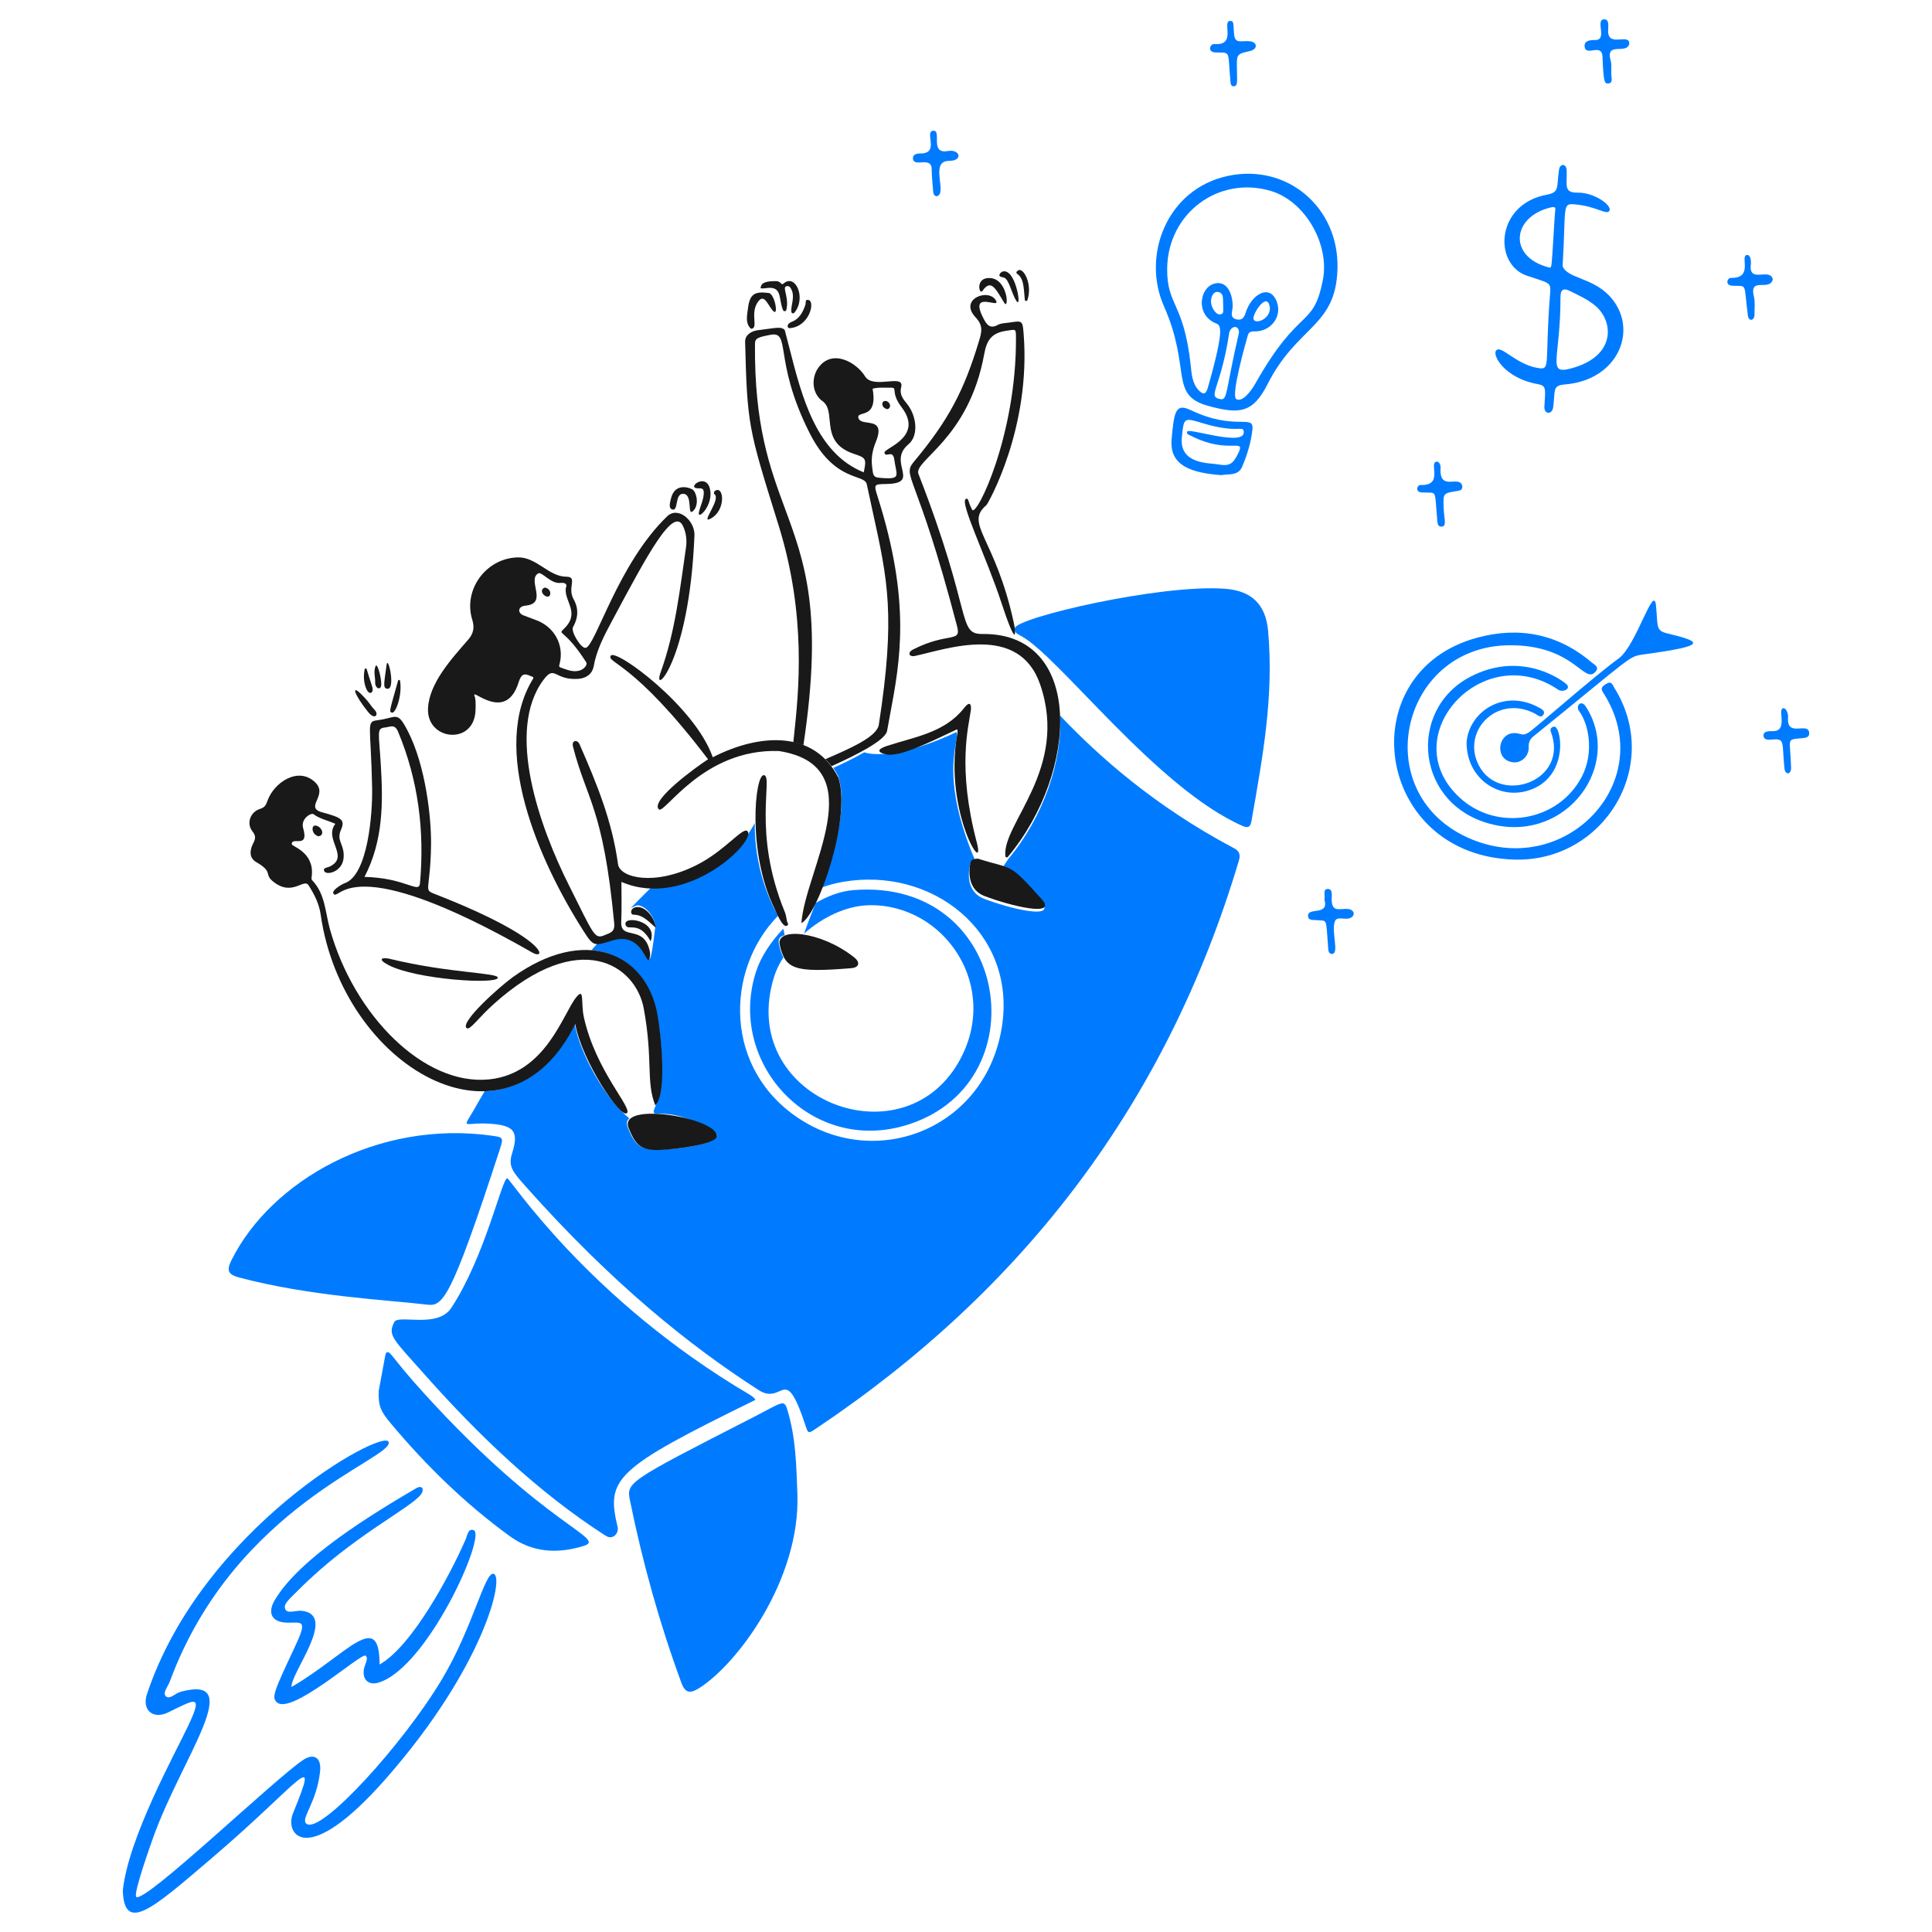 <svg xmlns="http://www.w3.org/2000/svg" viewBox="0 0 200 200"><title>Increase ROI 1</title><g fill="none" class="nc-icon-wrapper"><g transform="translate(0 0)"><desc>Start Up Team Streamline Illustration: https://streamlinehq.com</desc><g id="1727883891078-2991564_start-up-team--work-start-up-team-job"><g id="1727883891078-2991564_rocket"><path id="1727883891078-2991564_vector" fill="#007bff" d="M78.197 144.915C63.584 152.076 62.738 153.057 63.938 158.092C64.082 158.695 63.459 159.466 62.711 158.987C55.733 154.519 49.498 148.534 43.998 142.335C40.671 138.585 40.11 138.257 40.814 136.861C41.233 136.029 45.292 137.571 46.725 135.382C50.252 129.997 51.95 121.988 52.512 121.977C52.803 121.972 60.817 134.487 77.635 144.395C77.823 144.541 78.052 144.624 78.198 144.915H78.197Z" stroke-width="1"></path><path id="1727883891078-2991564_vector_2" fill="#007bff" d="M129.547 85.01C129.445 85.593 129.216 85.755 128.652 85.51C119.708 81.614 109.473 67.751 105.631 65.798C105.34 65.65 104.973 65.467 105.048 65.028C105.235 63.929 120.16 60.444 126.82 60.948C129.547 61.154 131.03 62.551 131.275 65.319C131.871 72.083 130.75 78.186 129.547 85.01Z" stroke-width="1"></path><path id="1727883891078-2991564_vector_3" fill="#007bff" d="M44.143 135.049C40.355 134.583 32.199 134.226 24.723 132.239C23.62 131.946 23.435 131.513 23.953 130.47C28.053 122.217 39.111 115.921 50.908 117.565C52.075 117.728 52.14 117.754 51.761 118.918C46.568 134.9 45.809 135.255 44.143 135.05V135.049Z" stroke-width="1"></path><path id="1727883891078-2991564_vector_4" fill="#007bff" d="M12.712 195.704C13.295 190.23 18.066 181.656 19.519 178.573C21.106 175.204 20.094 175.978 17.375 177.282C15.83 178.024 14.67 177.012 15.21 175.388C20.943 158.156 39.703 147.81 40.23 149.265C40.848 150.975 24.339 155.784 17.584 174.056C17.392 174.574 16.808 175.247 17.168 175.596C17.558 175.976 18.146 175.285 18.687 175.138C25.582 173.263 18.892 181.83 15.899 190.104C15.748 190.52 13.736 196.117 14.109 196.369C15.051 197.007 28.485 184.098 31.406 182.174C32.424 181.504 33.294 181.861 33.134 183.381C32.788 186.648 31.072 188.273 31.719 188.793C33.173 189.962 41.749 180.548 45.769 173.806C48.971 168.434 50.184 162.683 51.097 162.92C52.264 163.222 50.096 172.555 39.982 184.089C31.696 193.537 29.463 189.852 30.323 187.732C33.192 180.665 31.307 184.362 21.851 192.415C15.95 197.441 12.859 200.262 12.713 195.704H12.712Z" stroke-width="1"></path><path id="1727883891078-2991564_vector_5" fill="#007bff" d="M39.209 143.958C39.959 140.003 39.875 140.063 40.042 140.003C40.457 139.853 40.435 140.422 43.851 144.187C56.542 158.18 62.981 159.258 60.379 160.048C57.694 160.862 55.133 160.734 52.781 159.029C48.161 155.677 44.099 151.703 40.438 147.331C39.376 146.061 39.147 145.499 39.211 143.959L39.209 143.958Z" stroke-width="1"></path><path id="1727883891078-2991564_vector_6" fill="#007bff" d="M30.176 174.639C35.9 171.309 39.293 166.48 39.293 172.308C42.665 170.414 46.604 163.024 48.202 159.361C48.374 158.967 48.451 158.177 49.035 158.403C50.386 158.928 44.25 172.651 39.189 174.181C38.148 174.496 37.497 173.868 37.669 172.807C37.75 172.307 38.21 171.621 37.836 171.392C37.357 171.1 30.092 177.657 28.636 176.201C28.136 175.701 28.291 175.217 30.509 170.518C31.897 167.58 31.259 168 29.76 167.979C28.178 167.957 27.638 167.022 28.428 165.668C30.991 161.278 38.671 156.654 43.06 154.074C43.752 153.667 43.926 154.22 43.607 154.662C42.551 156.129 36.472 159 30.926 164.565C29.866 165.628 29.36 166.023 29.511 166.521C29.693 167.127 30.614 166.689 31.218 166.75C35.026 167.134 30.073 173.182 30.177 174.639H30.176Z" stroke-width="1"></path><path id="1727883891078-2991564_Subtract" fill="#007bff" fill-rule="evenodd" d="M104.035 89.44C103.951 89.57 103.859 89.713 103.769 89.851L103.764 89.85C105.247 90.391 106.048 91.335 107.121 92.599C107.329 92.844 107.547 93.1 107.782 93.368C109.473 95.296 104.388 94.015 101.85 93.034C100.289 92.432 100.118 90.785 100.414 89.579C100.496 89.246 100.706 89.204 100.976 89.163C98.051 82.296 98.647 78.73 98.944 76.956C99.035 76.407 99.099 76.029 99.02 75.779C94.67 77.86 91.048 78.402 89.466 77.881C88.241 78.574 87.171 79.091 86.264 79.487C86.445 79.757 86.614 80.046 86.77 80.356C87.803 83.566 86.366 88.16 84.956 91.918C85.674 91.646 86.433 91.436 87.23 91.296C96.472 89.678 105.09 96.459 103.757 106.013C102.281 116.588 91.185 121.124 82.983 115.963C74.832 110.833 75.046 100.376 80.549 94.798C79.749 93.438 78.097 89.9 78.131 85.206C76.133 88.932 72.074 91.8 67.578 91.93C67.499 91.932 67.422 91.933 67.346 91.933C66.652 92.621 65.968 93.311 65.295 94.003C65.637 93.828 65.92 93.71 66.017 93.721C66.787 93.762 67.661 94.72 67.849 95.865C67.367 99.75 67.31 99.659 66.791 98.831C66.3 98.048 65.397 96.607 63.332 97.239L63.302 97.248H63.301C62.671 97.441 62.248 97.57 61.922 97.589C61.689 97.845 61.458 98.101 61.229 98.357C64.575 98.663 67.248 100.961 67.977 104.888C68.445 107.405 68.912 111.868 67.956 114.234C67.531 115.286 67.538 115.286 68.215 115.287C69.003 115.289 70.699 115.292 73.68 116.961L73.682 116.962C75.941 118.228 70.288 118.98 68.519 118.98C66.167 119.189 65.663 118.358 65.002 116.754C64.813 116.296 64.877 115.983 65.148 115.775C62.483 113.59 60.007 108.886 59.486 105.993C57.164 110.718 53.766 112.824 50.171 112.967C49.877 113.457 49.595 113.943 49.326 114.422C49.062 114.893 48.844 115.254 48.677 115.527C48.39 116 48.258 116.217 48.318 116.308C48.368 116.385 48.557 116.372 48.905 116.346C49.317 116.316 49.952 116.269 50.846 116.337C53.239 116.519 53.716 117.155 53.011 119.397C52.584 120.754 53.056 121.288 54.467 122.874C63.36 132.863 71.356 139.285 78.53 143.897C79.516 144.53 80.137 144.259 80.647 144.037C81.475 143.674 82.009 143.44 83.338 147.435L83.379 147.556C83.518 147.979 83.59 148.196 83.723 148.244C83.863 148.294 84.072 148.155 84.501 147.867L84.525 147.851C106.105 133.399 120.801 114.031 128.237 89.132C128.45 88.419 128.28 88.088 127.695 87.779H127.694C119.519 83.449 113.694 78.254 109.724 74.059C110 78.734 108.042 84.536 104.352 88.956C104.339 88.97 104.204 89.179 104.035 89.44Z" clip-rule="evenodd" stroke-width="1"></path><path id="1727883891078-2991564_Subtract_2" fill="#007bff" fill-rule="evenodd" d="M81.091 99.116C80.901 98.764 80.769 98.333 80.649 97.813C80.505 97.187 80.754 96.917 81.232 96.814C81.228 96.794 81.223 96.774 81.219 96.754C81.173 96.538 81.127 96.325 81.086 96.14C79.787 97.498 78.768 99.048 78.28 100.538C75.235 109.826 83.65 119.27 93.434 116.586C107.858 112.629 104.694 90.789 88.293 92.148L88.292 92.149C87.037 92.253 85.707 92.741 84.434 93.481C84.353 93.689 84.274 93.893 84.196 94.093C83.817 95.064 83.479 95.932 83.24 96.644C85.126 94.974 87.573 93.764 89.936 93.71C97.803 93.529 103.674 102.203 99.24 109.945V109.946C93.245 120.416 76.179 113.576 80.153 101.058C80.358 100.411 80.678 99.755 81.091 99.116Z" clip-rule="evenodd" stroke-width="1"></path><path id="1727883891078-2991564_vector_7" fill="#007bff" d="M82.546 154.657C82.861 163.566 76.275 172.34 72.326 174.784C71.388 175.365 70.911 175.221 70.536 174.202C68.292 168.101 66.548 161.861 65.249 155.489C64.829 153.429 64.598 153.562 78.113 146.643C80.963 145.184 81.16 144.809 81.505 145.935C82.382 148.801 82.443 151.743 82.545 154.657H82.546Z" stroke-width="1"></path></g><g id="1727883891078-2991564_stars"><path id="1727883891078-2991564_vector_8" fill="#007bff" d="M96.95 20.318C96.638 20.256 96.616 19.984 96.596 19.756C96.531 19.006 96.457 18.277 96.45 17.529C96.44 16.134 94.66 17.341 94.514 16.468C94.432 15.968 94.951 15.879 95.264 15.885C97.326 15.926 95.66 13.625 96.596 13.533C97.555 13.439 96.179 15.986 98.116 15.635C99.385 15.405 99.739 16.655 98.241 16.655C96.159 16.655 98.159 20.111 96.95 20.319V20.318Z" stroke-width="1"></path><path id="1727883891078-2991564_vector_9" fill="#007bff" d="M168.658 4.561C168.346 5.685 166.16 4.233 166.743 6.309C166.884 6.81 166.738 7.434 166.826 7.995C166.865 8.246 166.887 8.592 166.513 8.64C166.096 8.695 165.996 8.515 165.889 5.872C165.828 4.373 164.089 5.956 164.036 4.769C164.01 4.186 164.64 4.14 165.14 4.144C166.451 4.155 165.098 2.039 166.056 2.001C166.618 1.978 166.48 2.75 166.472 3.187C166.441 4.978 168.741 3.353 168.657 4.561H168.658Z" stroke-width="1"></path><path id="1727883891078-2991564_vector_10" fill="#007bff" d="M128.048 7.12C128.068 8.515 128.132 8.897 127.736 8.931C127.445 8.957 127.401 8.702 127.381 8.494C127.071 5.187 127.485 5.463 125.862 5.434C124.946 5.418 125.237 4.522 125.716 4.56C128.046 4.745 126.486 2.235 127.318 2.167C127.777 2.129 127.65 2.5 127.755 3.561C127.858 4.581 128.463 4.183 129.358 4.269C130.191 4.35 130.231 5.099 129.378 5.289C128.004 5.597 128.024 5.602 128.046 7.12H128.048Z" stroke-width="1"></path><path id="1727883891078-2991564_vector_11" fill="#007bff" d="M151.382 50.353C151.382 50.769 151.112 50.769 150.84 50.831C149.384 51.06 149.39 51.06 149.446 52.559C149.493 53.808 149.8 54.476 149.238 54.516C148.925 54.538 148.842 54.308 148.801 54.058C148.468 50.436 148.864 51.088 147.178 50.977C146.45 50.93 146.698 50.194 147.053 50.207C149.486 50.299 147.886 47.922 148.696 47.793C149.071 47.733 149.133 48.334 149.133 48.355C148.925 51.041 151.152 49.043 151.382 50.353Z" stroke-width="1"></path><path id="1727883891078-2991564_vector_12" fill="#007bff" d="M183.52 28.914C183.207 30.226 181.047 28.58 181.563 30.704C181.71 31.307 181.615 31.952 181.625 32.578C181.635 33.16 181.034 33.37 180.938 32.64C180.483 29.169 180.938 29.653 179.336 29.58C178.545 29.543 178.794 28.761 179.19 28.768C181.584 28.809 180.063 26.446 180.855 26.395C181.271 26.368 181.27 27.186 181.251 27.332C180.966 29.433 183.228 27.645 183.52 28.914Z" stroke-width="1"></path><path id="1727883891078-2991564_vector_13" fill="#007bff" d="M137.102 93.149C137.207 92.712 136.915 92.052 137.415 92.025C137.999 91.991 137.85 92.712 137.852 93.086C137.862 94.543 138.705 94.002 139.579 94.105C140.287 94.189 140.35 94.919 139.6 95.084C139.122 95.189 138.413 94.874 138.206 95.333C137.745 96.352 138.726 98.809 137.852 98.747C137.56 98.727 137.517 98.456 137.498 98.206C137.233 94.876 137.455 95.384 136.311 95.25C135.978 95.211 135.484 95.333 135.416 94.876C135.262 93.833 137.622 94.876 137.102 93.148V93.149Z" stroke-width="1"></path><path id="1727883891078-2991564_vector_14" fill="#007bff" d="M184.644 73.312C184.998 73.374 185.118 74.019 185.102 74.207C184.903 76.472 187.226 74.623 187.287 75.894C187.308 76.33 186.934 76.378 186.579 76.414C184.834 76.589 185.325 76.311 185.413 79.474C185.433 80.183 184.805 80.287 184.726 79.537C184.459 76.978 184.788 76.478 183.665 76.54C183.269 76.561 182.584 76.727 182.561 76.144C182.542 75.644 183.185 75.694 183.581 75.686C185.164 75.656 183.914 73.293 184.642 73.314L184.644 73.312Z" stroke-width="1"></path></g><g id="1727883891078-2991564_person3"><path id="1727883891078-2991564_vector_15" fill="#191919" d="M79.57 30.329C78.093 30.137 77.603 30.456 77.426 31.953C77.348 32.619 77.129 33.414 77.697 33.992C77.717 34.013 77.759 34.033 77.801 34.033C78.509 33.929 77.675 32.534 78.384 31.369C79.132 30.14 79.516 31.758 80.091 32.242C80.6 32.672 80.196 30.409 79.57 30.327V30.329Z" stroke-width="1"></path><path id="1727883891078-2991564_vector_16" fill="#191919" d="M81.09 29.372C80.884 29.561 80.82 29.101 80.361 29.101C79.321 29.101 78.8 29.227 78.738 29.809C78.717 29.914 79.321 29.83 79.446 29.809C81.028 29.643 80.569 31.007 81.069 32.12C81.134 32.265 81.362 32.245 81.403 32.079C81.709 30.792 80.963 29.779 81.382 29.643C81.589 29.575 81.734 29.644 81.839 29.809C82.391 30.67 81.825 31.641 81.922 32.287C81.944 32.433 82.13 32.495 82.235 32.37C83.504 30.849 82.328 28.238 81.09 29.372V29.372Z" stroke-width="1"></path><path id="1727883891078-2991564_Subtract_3" fill="#191919" fill-rule="evenodd" d="M93.287 40.091C93.098 40.799 93.456 41.275 93.87 41.777L93.871 41.776C94.897 43.021 95.13 45.098 94.037 46.002C93.002 46.858 93.212 47.783 93.384 48.537C93.585 49.42 93.733 50.07 91.768 50.102L91.761 50.103C90.457 50.124 90.442 50.124 90.852 51.414C94.324 62.338 93.183 68.422 92.136 74.002C92.032 74.56 91.928 75.112 91.83 75.664C91.656 76.643 88.573 78.2 86.079 79.312C85.878 79.05 85.665 78.809 85.442 78.589C85.463 78.579 85.485 78.57 85.507 78.561C88.046 77.46 90.781 76.275 90.976 75.019V75.02C92.716 63.775 91.9 60.059 90.37 53.093C90.167 52.169 89.951 51.189 89.728 50.125C89.651 49.76 89.261 49.619 88.681 49.408C87.509 48.984 85.56 48.278 83.837 44.88C81.857 40.973 81.416 38.258 81.148 36.607C80.899 35.075 80.799 34.46 79.758 34.659C78.447 34.911 78.16 35.013 78.155 35.596C78.08 44.027 79.697 48.408 81.256 52.634C83.296 58.161 85.238 63.424 83.168 77.143C82.831 77.016 82.481 76.916 82.123 76.841C82.144 76.645 82.166 76.442 82.188 76.233C82.683 71.62 83.525 63.765 80.59 54.349C80.543 54.199 80.497 54.051 80.452 53.906C77.484 44.388 77.35 43.956 77.134 35.387C77.117 34.658 77.801 34.264 78.467 34.18C78.814 34.136 79.113 34.096 79.372 34.061C80.589 33.896 80.926 33.85 81.235 34.159C81.397 34.761 81.555 35.383 81.717 36.017C83.009 41.089 84.494 46.917 89.415 48.897C89.707 47.481 89.663 47.402 88.395 46.981C86.147 46.236 86.006 44.762 85.883 43.483C85.806 42.676 85.736 41.947 85.148 41.528C84.066 40.758 83.947 39.139 84.711 38.072C86.181 36.021 88.727 37.594 89.54 38.946C89.97 39.66 91.017 39.569 91.901 39.493C92.771 39.419 93.482 39.358 93.287 40.091ZM91.952 47.044C91.767 47.08 91.604 47.112 91.559 46.856L91.56 46.855C91.54 46.741 91.788 46.585 92.134 46.367C93.176 45.711 95.113 44.493 93.329 42.151C92.683 41.303 92.634 40.777 92.605 40.476C92.581 40.214 92.572 40.121 92.205 40.132C92.026 40.138 91.845 40.135 91.664 40.132C91.214 40.125 90.762 40.118 90.331 40.237C90.723 42.419 89.853 42.674 89.285 42.84C89.008 42.922 88.804 42.982 88.853 43.234C88.928 43.617 89.349 43.678 89.794 43.743C90.559 43.853 91.393 43.974 90.663 45.753C90.348 46.522 90.173 47.334 90.268 48.188C90.338 48.821 90.364 49.132 90.533 49.293C90.697 49.45 90.995 49.466 91.6 49.5C92.955 49.577 92.896 49.276 92.714 48.365C92.67 48.143 92.618 47.884 92.579 47.585C92.493 46.937 92.203 46.994 91.952 47.044Z" clip-rule="evenodd" stroke-width="1"></path><path id="1727883891078-2991564_vector_17" fill="#191919" d="M102.55 28.788C100.906 28.64 101.36 30.598 101.697 30.121C102.564 28.888 103.01 29.766 103.945 31.328C104.467 32.202 104.362 28.952 102.551 28.788H102.55Z" stroke-width="1"></path><path id="1727883891078-2991564_vector_18" fill="#191919" d="M104.694 28.581C103.965 27.54 103.258 28.435 103.507 28.601C103.882 28.851 104.1 28.39 104.652 29.892C105.859 33.174 105.526 29.768 104.694 28.581Z" stroke-width="1"></path><path id="1727883891078-2991564_vector_19" fill="#191919" d="M101.759 65.632C99.032 65.653 100.819 63.788 95.078 49.063C94.534 47.67 100.286 45.483 101.884 36.657C102.155 35.158 102.697 34.454 104.174 34.243C105.173 34.1 105.168 33.973 105.173 34.992C105.225 45.088 101.073 53.581 100.636 52.768C100.199 51.956 100.279 51.512 99.991 51.644C99.296 51.961 102.076 57.554 103.654 62.364C105.239 67.192 105.221 65.713 104.925 64.361C103.001 55.591 99.798 54.242 102.115 52.289C102.262 52.165 106.742 44.34 105.966 34.555C105.857 33.181 105.842 33.185 104.51 33.389C104.093 33.453 103.64 33.44 103.282 33.638C102.46 34.096 102.119 33.553 101.825 32.993C100.237 29.968 103.492 31.952 103.137 31.183C102.473 29.745 99.173 30.92 100.993 32.849C101.821 33.726 101.616 34.41 101.326 35.367C99.797 40.422 98.203 43.484 94.645 47.752C93.292 49.376 94.876 48.715 99.079 64.842C99.534 66.591 98.171 65.379 94.521 67.235C93.915 67.544 94.083 68.042 94.729 67.901C98.032 67.186 105.476 64.464 107.676 70.856C110.683 79.596 103.701 85.281 104.075 88.632C104.095 88.757 104.241 88.799 104.324 88.715C111.734 79.869 112.171 65.55 101.764 65.631L101.759 65.632Z" stroke-width="1"></path><path id="1727883891078-2991564_vector_20" fill="#191919" d="M101.218 88.882C104.943 90.068 104.347 89.187 107.837 93.087C109.547 94.999 104.525 93.76 101.905 92.754C100.343 92.154 100.189 90.508 100.469 89.298C100.556 88.924 100.865 88.923 101.219 88.882H101.218Z" stroke-width="1"></path><path id="1727883891078-2991564_vector_21" fill="#191919" d="M83.712 31.058C83.297 30.949 83.441 31.349 83.379 31.536C83.126 32.305 82.736 33.022 81.984 33.305C81.362 33.54 81.484 33.993 81.756 33.971C83.796 33.809 84.4 31.237 83.712 31.057V31.058Z" stroke-width="1"></path><path id="1727883891078-2991564_vector_22" fill="#191919" d="M106.358 31.058C106.317 31.204 106.088 31.183 106.088 31.017C105.963 29.622 105.946 29.036 105.526 28.539C105.402 28.392 105.005 28.269 105.359 28.019C105.921 27.561 106.921 29.434 106.358 31.058Z" stroke-width="1"></path><path id="1727883891078-2991564_vector_23" fill="#191919" d="M91.872 42.36C91.184 42.235 91.206 41.462 91.684 41.507C92.1 41.547 92.372 42.173 91.872 42.36Z" stroke-width="1"></path><path id="1727883891078-2991564_vector_24" fill="#191919" d="M99.074 75.497C95.594 77.16 93.447 78.156 92.01 78.133C91.837 78.13 89.999 77.815 91.852 77.208C94.697 76.274 97.8 75.851 99.802 73.294C100.508 72.393 100.554 73.129 100.501 73.527C100.282 75.183 99.062 79.387 101.113 87.195C102.108 90.985 97.71 84.076 99.074 76.122C99.166 75.582 99.115 75.622 99.074 75.497Z" stroke-width="1"></path></g><g id="1727883891078-2991564_person2"><path id="1727883891078-2991564_vector_25" fill="#191919" d="M77.363 86.031C76.867 85.61 75.05 88.066 72.118 89.548C67.722 91.769 64.17 90.859 63.979 89.465C63.366 84.988 61.801 81.166 59.982 77.018C59.772 76.54 59.147 76.624 59.316 77.288C60.728 82.832 62.444 83.57 63.583 95.585C63.67 96.5 63.147 96.564 62.626 96.792C61.524 97.273 61.502 96.833 58.88 91.608C55.902 85.677 52.283 75.65 56.278 70.356C57.459 68.791 57.382 70.447 59.858 70.274C60.712 70.214 61.319 69.754 61.46 68.962C61.761 67.278 62.543 65.798 63.334 64.32C66.998 57.472 69.735 52.294 70.723 54.496C71.033 55.184 71.124 55.933 71.014 56.681C70.379 61.036 69.899 65.427 68.392 69.586C67.441 72.212 71.352 68.732 71.889 55.411C71.949 53.912 70.201 52.35 69.058 53.455C63.953 58.383 61.649 66.885 60.628 67.068C60.15 67.153 59.068 65.362 59.316 64.924C59.86 63.967 59.918 62.989 59.378 62.03C58.689 60.803 59.857 59.706 58.608 59.699C56.798 59.689 55.548 57.662 53.612 57.701C50.324 57.767 47.92 61.049 48.888 64.153C49.14 64.964 49.014 65.591 48.471 66.215C46.708 68.238 44.453 70.71 44.309 73.291C44.12 76.663 49.02 77.183 49.221 73.625C49.318 71.897 49.012 72.064 49.116 71.897C49.261 71.667 52.444 74.561 53.674 70.669C53.944 69.815 54.216 69.629 54.965 70.004C55.07 70.045 55.215 70.024 55.215 70.212C50.698 77.455 55.734 89.049 60.377 96.334C61.438 98 61.499 97.951 63.354 97.374C66.203 96.489 66.788 99.393 67.141 99.414C67.35 99.06 67.329 98.685 67.224 98.29C66.541 95.708 64.224 97.373 64.31 95.438C64.371 94.064 64.331 92.69 64.331 91.296C71.158 94.231 78.43 86.936 77.361 86.03L77.363 86.031ZM54.175 63.696C53.549 63.452 53.614 62.765 54.383 62.697C56.779 62.486 54.553 60.08 55.695 59.367C56.092 59.119 56.965 60.431 57.985 60.345C58.464 60.304 58.776 60.407 58.568 60.886C58.401 62.301 60.117 63.434 58.36 65.112C57.689 65.753 58.447 65.048 60.691 68.568C60.837 68.796 60.484 69.258 60.046 69.4C59.319 69.635 58.692 69.32 58.048 69.109C57.798 69.027 57.899 68.859 57.944 68.672C58.406 66.768 57.397 64.899 55.508 64.197C55.069 64.034 54.611 63.868 54.175 63.697V63.696Z" stroke-width="1"></path><path id="1727883891078-2991564_vector_26" fill="#191919" d="M73.783 78.391C71.973 73.145 63.706 67.086 63.23 67.879C62.77 68.647 65.574 68.424 73.297 78.602C72.131 79.351 67.254 82.879 68.205 83.782C68.792 84.34 72.763 77.475 80.631 77.746C90.519 79.286 83.296 90.172 82.963 95.564C84.732 94.627 88.146 84.657 86.793 80.515C84.316 75.603 78.695 75.873 73.783 78.392V78.391Z" stroke-width="1"></path><path id="1727883891078-2991564_vector_27" fill="#191919" d="M88.395 99.082C84.937 96.364 80.294 95.96 80.715 97.811C81.292 100.352 82.233 100.708 88.125 100.225C88.916 100.16 89.119 99.649 88.395 99.081V99.082Z" stroke-width="1"></path><path id="1727883891078-2991564_vector_28" fill="#191919" d="M81.463 95.834C81.713 95.688 81.484 95.501 81.463 95.334C81.401 95.043 81.377 94.731 81.255 94.438C77.812 86.096 80.111 80.309 79.07 80.243C78.133 80.184 77.352 88.292 80.153 94.002C80.284 94.269 81.006 96.103 81.465 95.833L81.463 95.834Z" stroke-width="1"></path><path id="1727883891078-2991564_vector_29" fill="#191919" d="M71.973 50.499C72.451 50.687 73.064 50.184 72.784 51.582C72.697 52.019 72.427 52.622 72.347 53.038C72.175 53.932 73.9 52.291 73.492 50.603C73.11 49.023 71.39 50.27 71.973 50.498V50.499Z" stroke-width="1"></path><path id="1727883891078-2991564_vector_30" fill="#191919" d="M73.492 53.726C75.224 52.883 74.941 50.136 73.992 50.833C73.908 50.894 73.929 50.979 73.909 51.124C74.762 51.56 72.497 54.211 73.493 53.725L73.492 53.726Z" stroke-width="1"></path><path id="1727883891078-2991564_vector_31" fill="#191919" d="M69.621 52.748C70.269 52.905 69.807 51.007 70.787 51.124C71.722 51.236 71.139 53.392 71.703 52.935C72.347 52.413 72.192 51.196 71.765 50.729C71.616 50.565 69.876 49.804 69.454 51.624C69.363 52.018 69.164 52.638 69.621 52.749V52.748Z" stroke-width="1"></path><path id="1727883891078-2991564_vector_32" fill="#191919" d="M64.771 95.772C65.016 96.419 66.145 95.251 67.352 97.438C68.184 95.252 64.368 94.713 64.771 95.772Z" stroke-width="1"></path><path id="1727883891078-2991564_vector_33" fill="#191919" d="M66.081 93.898C65.208 93.854 65.186 94.689 65.581 94.689C66.539 94.689 67.122 95.377 67.892 96.042C67.725 94.897 66.852 93.938 66.081 93.898Z" stroke-width="1"></path><path id="1727883891078-2991564_vector_34" fill="#191919" d="M56.632 61.76C57.09 61.843 57.132 60.949 56.403 60.824C55.82 61.032 56.174 61.676 56.632 61.76Z" stroke-width="1"></path></g><g id="1727883891078-2991564_person1"><path id="1727883891078-2991564_vector_35" fill="#191919" d="M59.546 106.012C52.449 120.416 35.431 110.397 33.195 94.668C33.032 93.523 32.532 92.585 31.947 91.65C31.45 90.857 30.238 92.9 28.221 91.213C27.325 90.465 28.313 90.282 26.514 89.236C25.789 88.813 25.835 88.033 26.201 87.32C26.435 86.865 26.529 86.554 26.139 86.072C25.486 85.267 25.892 84.059 26.909 83.741C27.431 83.577 27.534 83.325 27.7 82.867C28.37 81.016 30.844 79.328 32.591 80.952C34.07 82.326 31.426 83.573 33.362 84.095C35.361 84.634 35.755 84.865 35.297 85.905C34.777 87.092 35.693 87.362 35.568 88.819S33.739 90.67 33.549 90.152C33.426 89.817 33.883 89.823 34.111 89.715C36.273 88.689 33.466 86.884 34.715 85.281C33.924 84.927 33.115 84.777 32.446 84.282C32.218 84.115 31.096 84.74 31.384 85.739C32.015 87.923 30.208 86.55 30.198 87.383C30.195 87.632 32.52 88.177 32.28 90.63C32.261 90.817 32.197 90.984 32.321 91.13C33.674 92.545 33.67 94.461 34.153 96.188C36.648 105.103 43.895 112.428 50.638 111.737C56.487 111.138 58.278 104.952 59.63 103.265C60.547 102.121 60.105 103.785 60.442 105.304C61.678 110.885 65.499 114.69 64.896 115.233C64.25 115.815 60.254 109.862 59.547 106.012H59.546Z" stroke-width="1"></path><path id="1727883891078-2991564_vector_36" fill="#191919" d="M44.622 87.466C44.554 92.191 43.813 92.079 44.955 92.524C56.768 97.127 56.654 99.496 55.092 98.602C35.971 87.66 35.165 93.388 34.526 92.524C34.261 92.166 35.463 91.504 35.651 91.441C38.103 90.638 38.572 84.156 38.523 81.596C38.397 74.997 37.858 74.707 39.065 74.56C41.084 74.314 41.093 73.494 42.228 75.705C44.074 79.298 44.661 84.718 44.622 87.465V87.466ZM37.732 90.776C42.062 90.88 43.373 92.586 43.478 91.421C43.959 86.009 43.304 80.77 41.209 75.747C40.861 74.911 40.397 75.253 39.855 75.31C38.961 75.403 39.219 75.809 39.419 79.119C39.658 83.074 39.689 87.009 37.732 90.776Z" stroke-width="1"></path><path id="1727883891078-2991564_vector_37" fill="#191919" d="M67.83 114.421C66.852 111.923 67.619 109.739 66.644 104.41C65.829 99.956 60.053 95.906 51.095 103.952C49.493 105.39 48.637 106.702 48.306 106.429C47.574 105.829 51.74 102.12 53.072 101.163C60.584 95.769 66.878 98.706 68.038 104.91C68.436 107.033 69.079 113.277 67.83 114.422V114.421Z" stroke-width="1"></path><path id="1727883891078-2991564_vector_38" fill="#191919" d="M68.6 119.022C66.248 119.23 65.747 118.397 65.082 116.795C63.873 113.882 74.528 115.774 74.2 117.669C74.052 118.522 69.475 119.001 68.6 119.022Z" stroke-width="1"></path><path id="1727883891078-2991564_vector_39" fill="#191919" d="M40.396 99.269C46.513 100.757 51.64 100.685 51.532 101.225C51.389 101.932 43.075 101.394 40.226 99.908C38.972 99.254 39.59 99.072 40.396 99.267V99.269Z" stroke-width="1"></path><path id="1727883891078-2991564_vector_40" fill="#191919" d="M37.753 69.274C37.554 70.178 37.749 71.016 37.992 71.447C38.3 71.992 38.697 71.673 38.551 71.152C38.465 70.844 38.265 70.307 37.962 69.274C37.921 69.169 37.777 69.17 37.754 69.274H37.753Z" stroke-width="1"></path><path id="1727883891078-2991564_vector_41" fill="#191919" d="M38.835 70.606C38.804 71.303 39.486 71.547 39.47 70.795C39.454 70.022 39.043 68.53 38.876 68.962C38.643 69.564 38.858 70.086 38.835 70.606Z" stroke-width="1"></path><path id="1727883891078-2991564_vector_42" fill="#191919" d="M38.79 73.496C39.239 73.963 38.824 74.597 38.107 73.707C36.716 71.983 36.218 70.653 37.522 71.991C38.376 72.866 38.26 72.944 38.79 73.497V73.496Z" stroke-width="1"></path><path id="1727883891078-2991564_vector_43" fill="#191919" d="M41.209 70.461C41.229 70.356 41.397 70.356 41.417 70.482C41.656 71.979 40.958 73.899 40.564 73.771C40.251 73.669 40.335 73.604 41.209 70.461Z" stroke-width="1"></path><path id="1727883891078-2991564_vector_44" fill="#191919" d="M40.021 68.816C40.163 67.754 41.021 71.541 40.042 71.293C39.626 71.188 39.763 70.751 40.021 68.816Z" stroke-width="1"></path><path id="1727883891078-2991564_vector_45" fill="#191919" d="M32.944 86.571C32.195 86.321 32.216 85.364 32.695 85.467C33.34 85.572 33.673 86.507 32.944 86.571Z" stroke-width="1"></path></g><g id="1727883891078-2991564_target"><path id="1727883891078-2991564_vector_46" fill="#007bff" d="M156.815 88.986C142.265 88.617 139.703 69.56 152.943 66.006C157.293 64.838 161.3 65.619 164.787 68.587C165.079 68.835 165.621 69.047 165.141 69.565C163.96 70.84 162.935 66.768 156.295 66.797C144.784 66.847 141.454 82.492 152.444 86.925C162.247 90.879 171.657 80.81 166.057 71.855C165.785 71.419 165.615 71.224 166.203 70.835C166.844 70.412 166.927 70.901 167.119 71.21C172.144 79.269 166.016 89.219 156.816 88.986H156.815Z" stroke-width="1"></path><path id="1727883891078-2991564_vector_47" fill="#007bff" d="M152.235 70.045C145.616 73.458 146.489 83.491 154.587 85.365C162.246 87.155 167.992 79.203 164.203 73.208C163.676 72.328 163.069 73.094 163.474 73.624C164.452 74.915 165.056 77.912 163.744 80.41C161.308 85.073 154.94 86.134 151.089 82.554C144.264 76.225 153.489 66.093 161.306 71.399C161.777 71.719 162.721 71.292 162.121 70.793C161.098 69.942 157.096 67.531 152.234 70.045H152.235Z" stroke-width="1"></path><path id="1727883891078-2991564_vector_48" fill="#007bff" d="M172.592 65.568C171.385 65.278 171.635 64.86 171.427 62.675C171.198 60.344 169.387 66.859 167.555 68.171C165.029 69.992 158.912 75.408 158.251 75.822C157.854 76.072 157.653 76.061 157.335 75.976C155.108 75.31 154.483 78.662 156.627 78.911C157.48 79.016 158.292 78.287 158.25 77.329C158.23 76.789 158.417 76.476 158.792 76.186C169.283 67.693 168.554 67.964 170.22 67.734C176.797 66.839 176.235 66.443 172.592 65.569V65.568Z" stroke-width="1"></path><path id="1727883891078-2991564_vector_49" fill="#007bff" d="M151.819 76.85C152.068 73.645 155.717 71.256 159.312 73.249C159.54 73.375 160.015 73.579 159.77 73.977C159.515 74.39 159.209 74.038 158.938 73.894C155.158 71.88 151.524 75.394 152.901 78.827C154.748 83.43 162.115 81.134 160.686 76.183C160.542 75.683 160.311 75.394 160.832 75.226C161.602 74.977 162.503 80.09 158.647 81.678C155.384 83.022 151.799 80.7 151.82 76.849L151.819 76.85Z" stroke-width="1"></path></g><g id="1727883891078-2991564_idea"><path id="1727883891078-2991564_vector_50" fill="#007bff" d="M138.455 27.831C138.283 33.888 134.313 33.659 131.212 39.779C129.714 42.734 128.338 42.927 125.029 42.005C121.011 40.887 123.355 38.171 120.492 31.702C118.169 26.452 120.781 19.576 127.091 18.214C133.208 16.892 138.637 21.44 138.455 27.83V27.831ZM120.824 27.831C120.8 31.682 122.538 31.269 123.26 37.781C123.36 38.676 123.391 39.648 124.072 40.382C124.513 40.857 124.821 40.882 125.029 40.153C126.887 33.64 126.319 33.661 125.82 33.451C123.63 32.526 124.218 29.415 126.028 29.309C127.423 29.228 127.719 31.288 127.569 32.057C127.488 32.474 127.402 32.913 127.985 33.056C128.589 33.204 128.799 32.849 128.942 32.39C129.554 30.437 131.459 29.352 132.169 31.224C132.729 32.703 131.669 34.216 130.046 34.305C129.692 34.325 129.315 34.221 129.172 34.721C128.982 35.387 127.381 40.988 127.986 41.32C128.631 41.675 129.546 40.425 129.922 39.759C134.552 31.552 135.914 34.117 136.936 29.018C137.684 25.292 135.1 20.833 131.588 19.777C126.127 18.135 120.863 22.108 120.826 27.832L120.824 27.831ZM128.255 34.45C128.297 33.597 127.366 33.681 127.236 34.533C126.396 40.033 125.051 40.982 126.153 41.278C127.153 41.545 126.736 40.965 128.255 34.45ZM126.607 31.015C126.599 30.642 126.545 30.297 126.091 30.226C125.634 30.153 125.38 30.662 125.362 31.162C125.338 31.828 125.924 32.682 126.361 32.536C126.707 32.453 126.637 32.338 126.606 31.015H126.607ZM131.461 31.89C131.253 30.08 129.774 32.306 129.754 32.931C129.731 33.659 131.482 33.139 131.461 31.89Z" stroke-width="1"></path><path id="1727883891078-2991564_vector_51" fill="#007bff" d="M126.424 49.187C123.448 48.959 121.042 48.272 121.283 45.482C121.543 42.465 121.743 41.733 123.281 42.464C127.906 44.661 129.834 42.796 129.651 44.462C129.501 45.815 129.11 47.085 128.589 48.313C128.174 49.291 127.174 49.041 126.425 49.186L126.424 49.187ZM128.755 44.691C128.692 43.983 128.149 44.91 124.529 43.818C122.55 43.22 122.554 43.193 122.344 45.254C122.055 48.085 125.196 47.914 126.028 48.063C127.278 48.287 127.629 48.062 128.193 46.897C128.981 45.272 127.151 47.089 123.322 45.128C123.115 45.023 122.782 44.963 122.906 44.671C123.074 44.275 128.899 46.295 128.755 44.691Z" stroke-width="1"></path></g><g id="1727883891078-2991564_money"><path id="1727883891078-2991564_vector_52" fill="#007bff" d="M161.763 27.548C162.208 28.811 164.784 28.724 166.577 30.6C169.739 33.911 167.638 39.354 161.976 39.8C160.685 39.902 161.008 40.423 160.79 42.132C160.681 42.985 159.831 42.881 159.874 42.111C159.976 40.258 160.123 39.93 159.166 39.759C155.749 39.149 154.378 36.699 154.919 36.241C155.46 35.784 156.916 37.663 159.082 38.073C160.642 38.369 159.859 37.908 160.476 30.267C160.563 29.185 160.31 29.306 158.062 28.539C154.567 27.348 154.818 21.121 160.144 20.151C161.498 19.905 161.115 19.318 161.392 17.549C161.494 16.904 162.158 16.905 162.183 17.632C162.236 19.152 161.829 19.972 163.328 19.943C165.014 19.911 166.951 21.276 166.596 21.837C166.306 22.296 165.242 21.333 162.974 21.15C161.684 21.047 162.123 21.434 161.761 27.548H161.763ZM162.643 38.136C167.283 36.9 167.071 33.313 165.182 31.683C164.389 30.999 163.473 30.606 162.56 30.143C161.829 29.772 161.539 29.976 161.54 30.767C161.551 37.22 160.082 38.818 162.644 38.136H162.643ZM160.99 21.817C161.046 21.569 161.044 21.358 160.583 21.464C156.522 22.389 156.085 26.551 160.27 27.667C160.48 27.723 160.56 27.811 160.628 27.257C160.703 26.654 160.945 22.015 160.99 21.818V21.817Z" stroke-width="1"></path></g></g></g></g></svg>